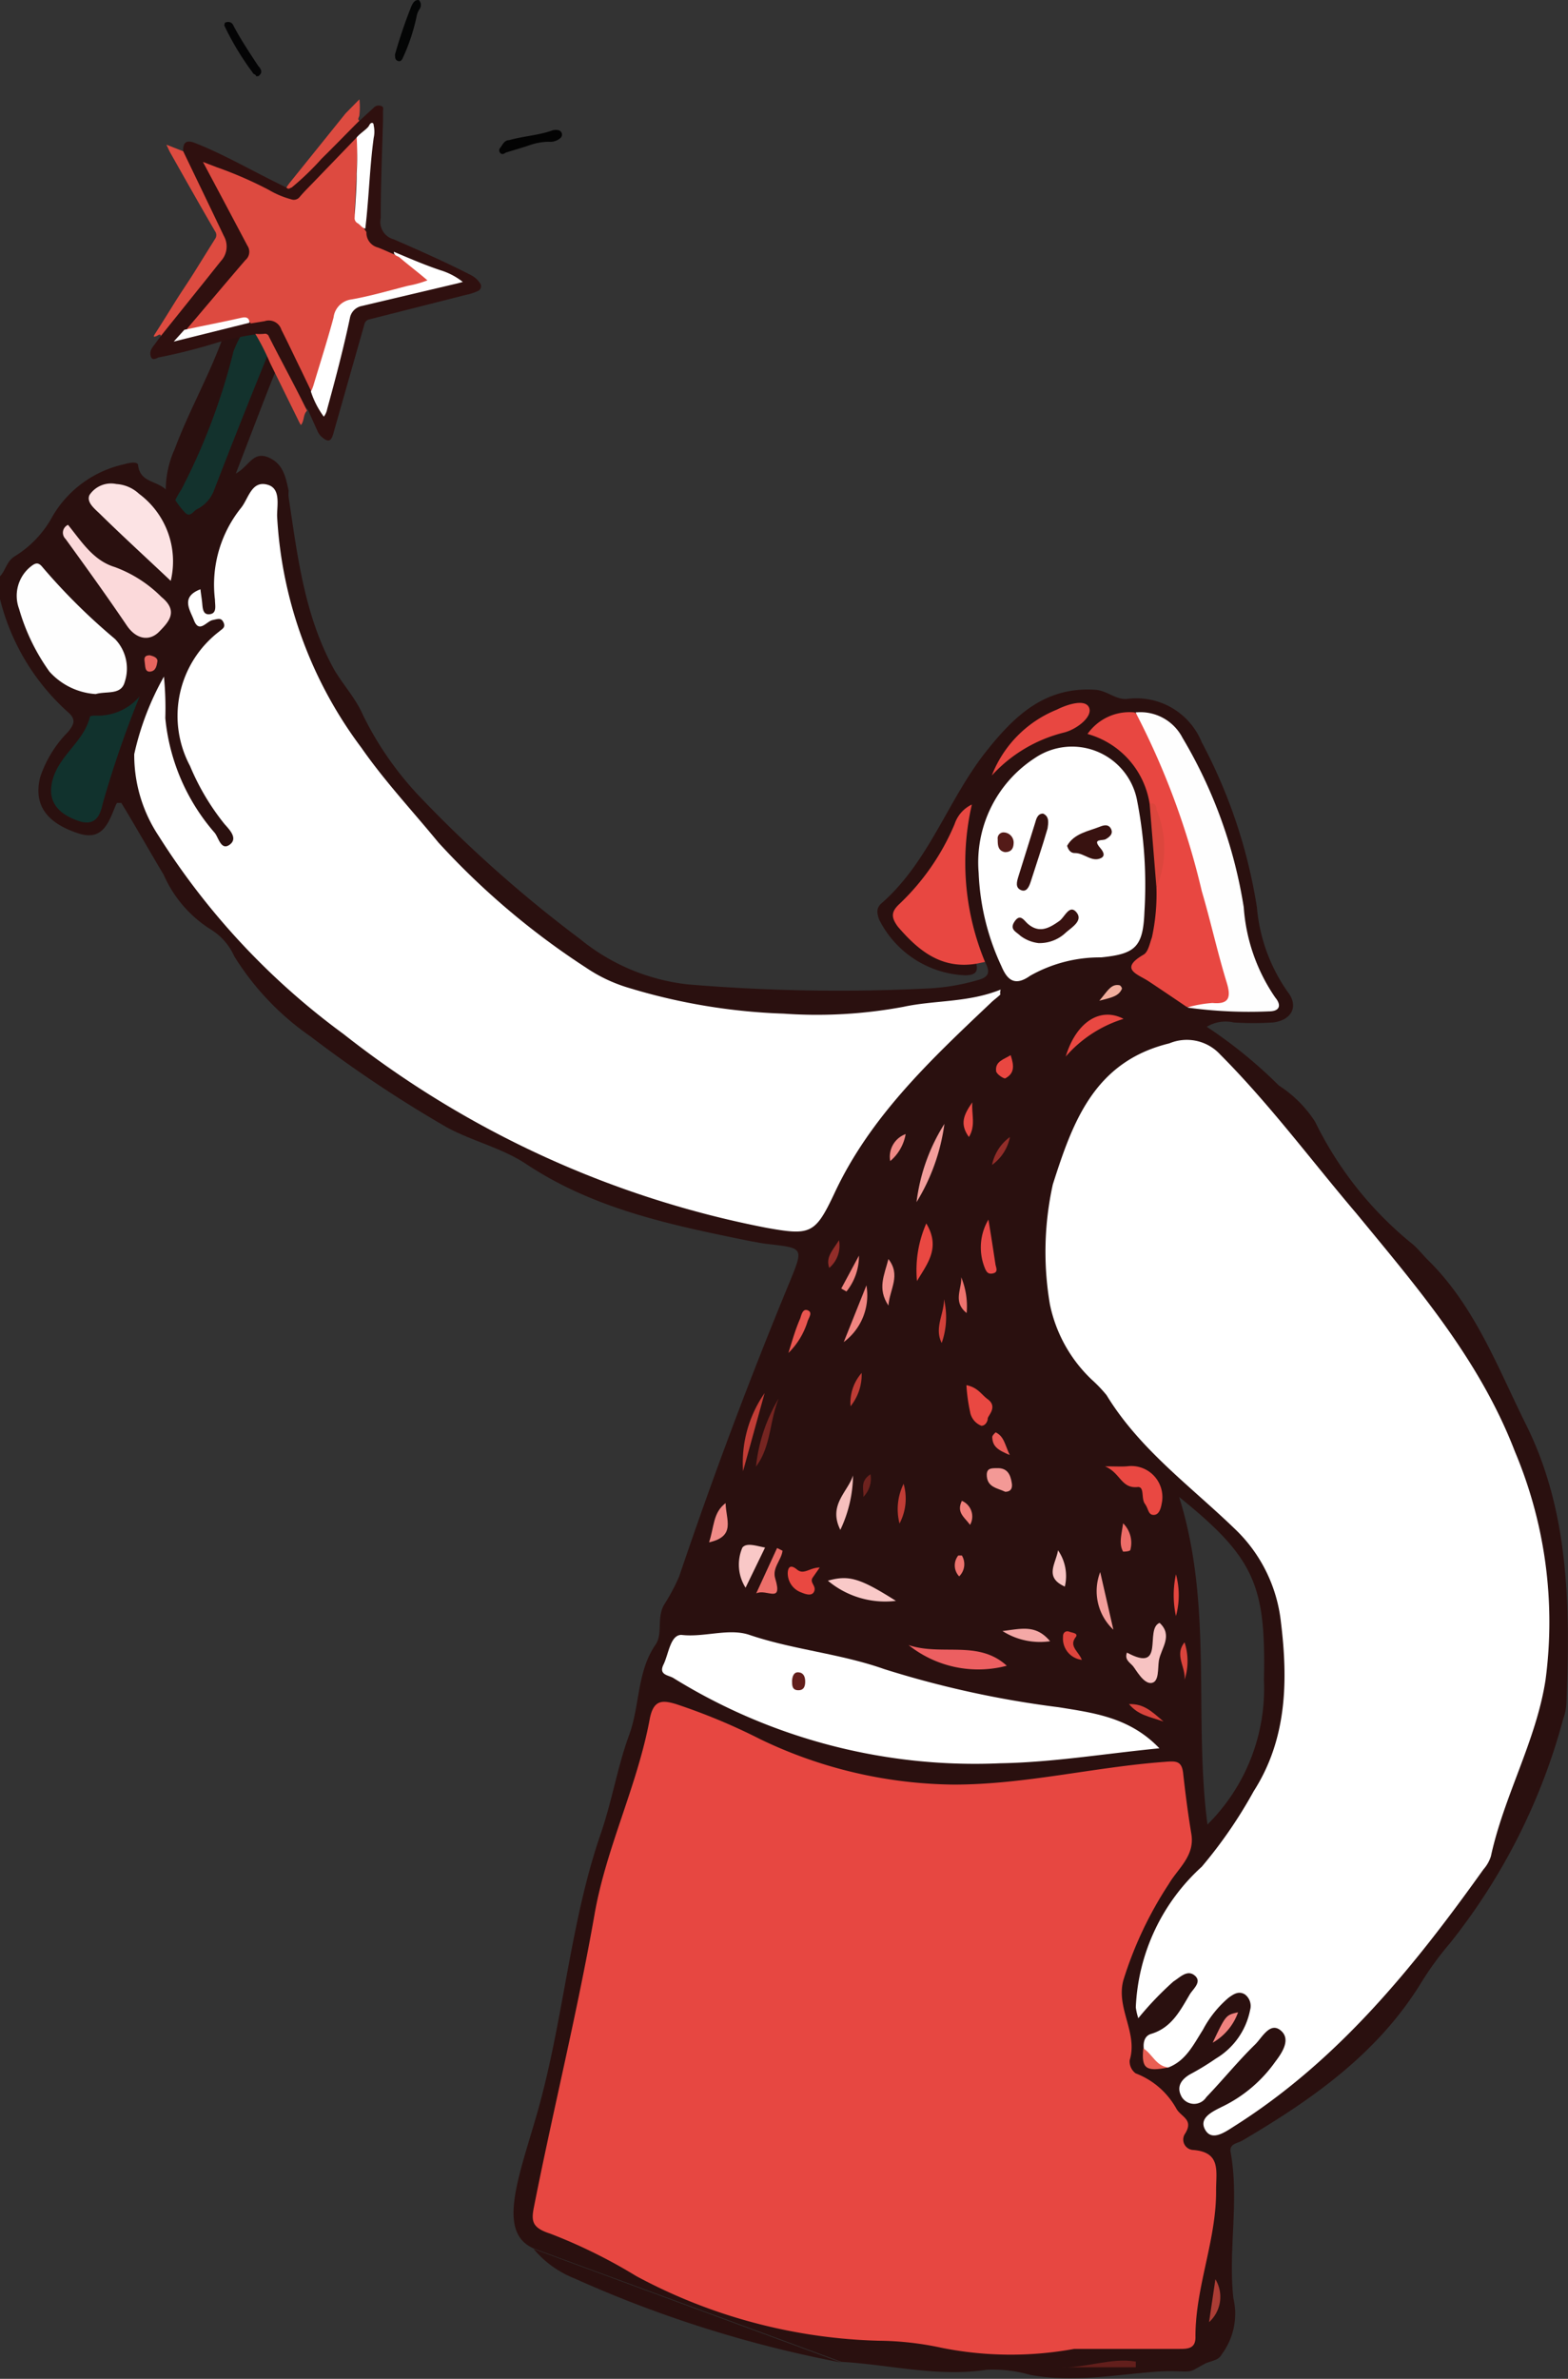 <svg xmlns="http://www.w3.org/2000/svg" viewBox="0 0 69.15 104.88"><rect x="0" y="0" width="69.15" height="104.88" fill="#333333" stroke="none"/><defs><style>.cls-1{fill:#2a100f;}.cls-2{fill:#e84741;}.cls-3{fill:#e74741;}.cls-4{fill:#fff;}.cls-5{fill:#fefefe;}.cls-6{fill:#13322d;}.cls-7{fill:#11322d;}.cls-8{fill:#fce3e4;}.cls-9{fill:#fbd9da;}.cls-10{fill:#e94842;}.cls-11{fill:#ec5f61;}.cls-12{fill:#f7c3c2;}.cls-13{fill:#f9c9c8;}.cls-14{fill:#f39f9c;}.cls-15{fill:#dc463d;}.cls-16{fill:#f9c8c7;}.cls-17{fill:#c13d36;}.cls-18{fill:#e94841;}.cls-19{fill:#e94947;}.cls-20{fill:#752521;}.cls-21{fill:#621f1c;}.cls-22{fill:#ed6f6a;}.cls-23{fill:#f39e9b;}.cls-24{fill:#f08581;}.cls-25{fill:#f39996;}.cls-26{fill:#f7c0be;}.cls-27{fill:#f08b87;}.cls-28{fill:#f4a8a6;}.cls-29{fill:#ac3d35;}.cls-30{fill:#f18f8b;}.cls-31{fill:#e95650;}.cls-32{fill:#f8c5c4;}.cls-33{fill:#f0827e;}.cls-34{fill:#d2413a;}.cls-35{fill:#de443d;}.cls-36{fill:#e95f53;}.cls-37{fill:#e94741;}.cls-38{fill:#d9443c;}.cls-39{fill:#e94c46;}.cls-40{fill:#ed6d68;}.cls-41{fill:#ea5c57;}.cls-42{fill:#ee746f;}.cls-43{fill:#922d29;}.cls-44{fill:#d7433c;}.cls-45{fill:#6e221e;}.cls-46{fill:#be3c35;}.cls-47{fill:#e7655f;}.cls-48{fill:#f1ae9d;}.cls-49{fill:#ef7f7a;}.cls-50{fill:#e4463f;}.cls-51{fill:#f08580;}.cls-52{fill:#621e1b;}.cls-53{fill:#35110f;}.cls-54{fill:#381210;}.cls-55{fill:#541b18;}.cls-56{fill:#2f100f;}.cls-57{fill:#dd4b40;}.cls-58{fill:#dd4a40;}.cls-59{fill:#040505;}.cls-60{fill:#040405;}.cls-61{fill:#030303;}</style></defs><g id="Laag_2" data-name="Laag 2"><g id="Laag_1-2" data-name="Laag 1"><path class="cls-1" d="M3,31.4c.39.33.24.57,0,.87a5.15,5.15,0,0,0-1.23,2c-.29,1.18.24,2,1.68,2.47,1.06.35,1.33-.44,1.63-1.18a1.19,1.19,0,0,1,.08-.16s.07,0,.19,0c.61,1,1.23,2.1,1.87,3.17A5.41,5.41,0,0,0,9.33,41a2.64,2.64,0,0,1,1,1.16,12,12,0,0,0,3.37,3.54,56.28,56.28,0,0,0,6,4c1.12.61,2.41.9,3.49,1.61,3,2,6.41,2.7,9.85,3.4.28.05.57.11.85.14,1.55.18,1.55.16.94,1.66q-2.65,6.4-4.88,13a8.74,8.74,0,0,1-.65,1.22c-.36.59-.05,1.29-.39,1.78-.83,1.21-.68,2.67-1.17,4s-.75,2.87-1.22,4.26C25.14,84.72,24.87,89,23.7,93.13c-.83,2.89-1.8,5.28-.17,6l13.57,5c2.13.12,4.24.68,6.41.35a5.92,5.92,0,0,1,1.9.22c1.9.36,3.74,0,5.64-.14,1.12-.07,1.34.1,1.69-.13l.44-.24c.38-.14.57-.15.7-.39a3,3,0,0,0,.51-2.49c-.23-2.15.27-4.3-.12-6.43-.06-.36.28-.38.49-.49,3.08-1.81,6-3.84,7.93-7a13.86,13.86,0,0,1,1.25-1.71,27.1,27.1,0,0,0,5-9.9,2.29,2.29,0,0,0,.14-.67c.17-4.2.14-8.43-1.77-12.28-1.26-2.53-2.27-5.27-4.38-7.32-.2-.21-.39-.44-.6-.63A15.9,15.9,0,0,1,58,49.46a5.31,5.31,0,0,0-1.6-1.6,20.6,20.6,0,0,0-3.18-2.59,1.6,1.6,0,0,1,1.19-.19,14.29,14.29,0,0,0,1.73,0c.83-.1,1.15-.72.64-1.36A7.63,7.63,0,0,1,55.43,40,23,23,0,0,0,53,32.73a3.11,3.11,0,0,0-3.26-1.92c-.52.07-.91-.37-1.45-.4-2.22-.14-3.56,1.16-4.8,2.72-1.69,2.13-2.51,4.86-4.62,6.7-.23.2-.2.43-.1.71A4.45,4.45,0,0,0,42.55,43c.4,0,.63-.11.49-.56s-.57-.24-.89-.27a2,2,0,0,1-1-.26c-1.51-1-1.59-1.44-.48-2.81a11.33,11.33,0,0,0,1.78-2.9,11.85,11.85,0,0,0,.39,5.25,1.35,1.35,0,0,0,.6.95c.2.41.25.67-.35.82a9.38,9.38,0,0,1-2.17.36,79.63,79.63,0,0,1-10.59-.18,9.09,9.09,0,0,1-4.75-2,57.11,57.11,0,0,1-7.12-6.33A14.44,14.44,0,0,1,16,31.51c-.33-.75-.88-1.33-1.27-2-1.31-2.38-1.61-5-2-7.58a1.47,1.47,0,0,1,0-.29c-.13-.6-.24-1.21-.91-1.48s-.84.4-1.42.72c.41-1.07.77-2,1.12-2.91s.79-2,1.2-3c.19-.45.08-.68-.38-.89-1.61-.69-2-.49-2.64,1.15s-1.41,3-2,4.58a4.38,4.38,0,0,0-.39,1.77c-.43-.4-1.12-.31-1.22-1.06,0-.2-.42-.11-.62-.05a4.86,4.86,0,0,0-3.14,2.27A4.69,4.69,0,0,1,.66,24.52c-.37.22-.41.63-.66.89v1A9.89,9.89,0,0,0,3,31.4ZM52,66c3.35,2.7,3.83,3.91,3.74,8.08a8.43,8.43,0,0,1-2.49,6.36C52.63,75.68,53.51,70.8,52,66ZM23.53,99.15a4.51,4.51,0,0,0,1.8,1.3,52.65,52.65,0,0,0,11.77,3.71Z"/><path class="cls-2" d="M43.44,42.41a11.44,11.44,0,0,1-.58-6.94,1.46,1.46,0,0,0-.76.86,10.4,10.4,0,0,1-2.44,3.53c-.35.33-.38.57-.06,1,.91,1.06,1.92,1.88,3.45,1.63Z"/><path class="cls-3" d="M47.37,103.56H52c.37,0,.74,0,.72-.55,0-2.2.93-4.25.91-6.45,0-.84.22-1.67-1-1.77a.46.46,0,0,1-.36-.73c.38-.62-.18-.72-.39-1.09a3.46,3.46,0,0,0-1.8-1.56.66.66,0,0,1-.26-.58c.37-1.21-.61-2.29-.28-3.52a16.73,16.73,0,0,1,2-4.24c.41-.7,1.16-1.24,1-2.21s-.26-1.77-.36-2.66c-.06-.59-.33-.56-.84-.52-3.11.23-6.14,1-9.27,1a20.06,20.06,0,0,1-8.54-2,26.8,26.8,0,0,0-3.72-1.55c-.6-.18-1-.2-1.16.68-.55,2.94-1.92,5.66-2.43,8.59-.76,4.33-1.82,8.59-2.67,12.89-.13.64-.09.93.72,1.19a23.39,23.39,0,0,1,3.79,1.87,23.88,23.88,0,0,0,10.69,2.85,13.59,13.59,0,0,1,2.77.31A15.5,15.5,0,0,0,47.37,103.56Z"/><path class="cls-4" d="M51.53,91.15c.77-.3,1.1-1,1.52-1.66a4.76,4.76,0,0,1,1.14-1.42c.2-.14.43-.31.71-.14a.64.64,0,0,1,.23.69,3.21,3.21,0,0,1-1.51,2.14,11.39,11.39,0,0,1-1.15.7c-.38.23-.61.55-.35,1a.64.64,0,0,0,1.08,0c.73-.76,1.4-1.59,2.16-2.33.3-.3.65-1,1.12-.61s.05,1-.24,1.38a6.13,6.13,0,0,1-2.38,2c-.42.21-1,.49-.71,1s.85.12,1.27-.15c4.58-2.89,7.91-7,11-11.33a1.61,1.61,0,0,0,.33-.58c.58-2.67,2-5.1,2.41-7.78A19.35,19.35,0,0,0,66.81,64c-1.56-4.06-4.32-7.25-7-10.51-2-2.35-3.8-4.79-6-7A2,2,0,0,0,51.57,46c-3.33.81-4.27,3.5-5.14,6.22a13.79,13.79,0,0,0-.13,5.28,6.34,6.34,0,0,0,1.84,3.32,6.13,6.13,0,0,1,.66.69c1.45,2.38,3.69,4,5.64,5.88a6.67,6.67,0,0,1,2.05,4.13c.32,2.61.26,5.17-1.2,7.45A20.39,20.39,0,0,1,53,82.3a8.88,8.88,0,0,0-2.91,6.2,2.63,2.63,0,0,0,.11.48,14.22,14.22,0,0,1,1.55-1.62c.29-.18.61-.54.94-.26s-.07.58-.22.83c-.42.71-.8,1.47-1.7,1.74-.28.08-.36.35-.33.64C50.63,90.79,50.88,91.24,51.53,91.15Z"/><path class="cls-4" d="M7.23,29.83a12.41,12.41,0,0,0-1.31,3.42A6.45,6.45,0,0,0,7,36.86a32,32,0,0,0,8.15,8.73,43.47,43.47,0,0,0,18.64,8.54c1.95.35,2.16.28,3-1.5,1.58-3.4,4.25-5.9,6.9-8.41.12-.12.25-.21.37-.32s0,0,.07-.27c-1.44.58-2.9.46-4.29.76a20.83,20.83,0,0,1-5.28.3,26.44,26.44,0,0,1-6.81-1.13,6.82,6.82,0,0,1-1.91-.9,33.54,33.54,0,0,1-6.51-5.52c-1.13-1.38-2.36-2.69-3.39-4.17a18.66,18.66,0,0,1-3.72-10.23c0-.48.16-1.18-.39-1.36-.73-.23-.86.58-1.19,1a5.41,5.41,0,0,0-1.16,4.06c0,.25.1.6-.23.64s-.31-.31-.34-.56-.05-.35-.07-.54c-.89.34-.46.91-.29,1.36.23.6.55.06.82,0s.39-.11.49.11-.07.28-.19.39a4.69,4.69,0,0,0-1.29,5.93,10.55,10.55,0,0,0,1.52,2.56c.21.24.61.63.23.91s-.49-.31-.66-.52a9,9,0,0,1-2.18-5.06A14.29,14.29,0,0,0,7.23,29.83Z"/><path class="cls-4" d="M51.13,77.08c-1.31-1.37-2.9-1.56-4.44-1.81A43.65,43.65,0,0,1,39,73.59c-1.95-.69-4-.85-5.95-1.51-.91-.31-2,.12-3,0-.49,0-.56.84-.79,1.31s.24.46.45.6a25.25,25.25,0,0,0,14.41,3.75C46.43,77.7,48.69,77.32,51.13,77.08Z"/><path class="cls-4" d="M43.16,38.49a10.66,10.66,0,0,0,1,4.1c.23.54.54.95,1.27.43a6.24,6.24,0,0,1,3.13-.81c1.5-.15,1.85-.45,1.91-2a19.35,19.35,0,0,0-.34-5,2.92,2.92,0,0,0-4.49-1.79A5.48,5.48,0,0,0,43.16,38.49Z"/><path class="cls-2" d="M51,39.13a9,9,0,0,1-.2,2.2c-.1.27-.16.64-.37.76-1.1.64-.25.86.22,1.17s1.12.75,1.68,1.13c2.29,0,2.33,0,1.75-2.1-.77-2.85-1.55-5.69-2.59-8.46a4.34,4.34,0,0,0-1.45-2.42,2.26,2.26,0,0,0-2.08.95,3.8,3.8,0,0,1,2.74,3.08A5.85,5.85,0,0,1,51,39.13Z"/><path class="cls-5" d="M50.08,31.41A33.71,33.71,0,0,1,53,39.29c.39,1.32.68,2.66,1.09,4,.21.67.13,1-.62.93a5.37,5.37,0,0,0-1.12.2,19.81,19.81,0,0,0,3.61.17c.47,0,.57-.26.28-.61A8,8,0,0,1,54.85,40a21,21,0,0,0-2.7-7.47A2.09,2.09,0,0,0,50.08,31.41Z"/><path class="cls-5" d="M4.22,30.6c.48-.14,1.12.06,1.28-.53a1.88,1.88,0,0,0-.43-1.9A26.87,26.87,0,0,1,1.87,25c-.2-.25-.34-.16-.54,0a1.65,1.65,0,0,0-.49,1.84,9,9,0,0,0,1.34,2.77A3,3,0,0,0,4.22,30.6Z"/><path class="cls-6" d="M7.73,22.05a3.66,3.66,0,0,0,.46.58c.2.17.33-.08.48-.17a1.53,1.53,0,0,0,.76-.82Q10.68,18.4,12,15.18c.13-.33.24-.63-.22-.74s-.7-.51-1,.1a5.22,5.22,0,0,0-.48.94A27.69,27.69,0,0,1,8,21.58C7.9,21.73,7.82,21.87,7.73,22.05Z"/><path class="cls-7" d="M6.16,30.7a2.42,2.42,0,0,1-1.94.85c-.09,0-.25,0-.26.07-.28,1.15-1.5,1.75-1.69,3-.11.74.29,1.27,1.21,1.58.75.25.95-.29,1.05-.77A46.46,46.46,0,0,1,6.16,30.7Z"/><path class="cls-8" d="M7.53,25.61a3.71,3.71,0,0,0-1.4-3.84,1.61,1.61,0,0,0-1-.43,1.14,1.14,0,0,0-1.18.48c-.16.33.25.63.48.86C5.42,23.65,6.45,24.59,7.53,25.61Z"/><path class="cls-9" d="M3,23.14a.38.38,0,0,0-.11.62C3.79,25,4.72,26.29,5.6,27.59c.42.61,1,.69,1.42.26s.87-.9.1-1.53A5.65,5.65,0,0,0,5.06,25C4.11,24.71,3.6,23.88,3,23.14Z"/><path class="cls-2" d="M43.74,34.19a6.38,6.38,0,0,1,3.17-1.89c.55-.13,1.29-.69,1.12-1.1s-1-.13-1.43.09A5.13,5.13,0,0,0,43.74,34.19Z"/><path class="cls-10" d="M48.73,64.65c.69.28.71,1,1.46.91.29,0,.13.51.3.74s.14.5.4.49.32-.36.36-.6a1.37,1.37,0,0,0-1.48-1.55C49.52,64.67,49.26,64.65,48.73,64.65Z"/><path class="cls-11" d="M44.4,73.44c-1.26-1.15-2.85-.42-4.33-.91A4.93,4.93,0,0,0,44.4,73.44Z"/><path class="cls-12" d="M51.14,71.55c-.68.27.28,2.24-1.44,1.31-.12.31.13.44.26.59s.47.8.82.75.27-.64.33-1C51.21,72.66,51.74,72.11,51.14,71.55Z"/><path class="cls-13" d="M39.51,70.58c-1.58-1-2.07-1.15-3-.89A3.93,3.93,0,0,0,39.51,70.58Z"/><path class="cls-10" d="M42.62,61.07a7.52,7.52,0,0,0,.16,1.17.8.8,0,0,0,.5.62c.18,0,.28-.2.28-.32s.46-.51,0-.85C43.29,61.5,43.13,61.17,42.62,61.07Z"/><path class="cls-10" d="M47,46.58a5.56,5.56,0,0,1,2.55-1.66C48.52,44.38,47.46,45.06,47,46.58Z"/><path class="cls-14" d="M41.65,49.55A8.33,8.33,0,0,0,40.42,53,8.84,8.84,0,0,0,41.65,49.55Z"/><path class="cls-15" d="M51,39.13a4.46,4.46,0,0,0,0-3.44c0-.15-.06-.33-.3-.25Z"/><path class="cls-16" d="M32.88,70l.86-1.77c-.38-.07-.81-.23-1,0A1.9,1.9,0,0,0,32.88,70Z"/><path class="cls-10" d="M40.44,56.48c.44-.75,1.06-1.46.41-2.54A5.12,5.12,0,0,0,40.44,56.48Z"/><path class="cls-17" d="M32.77,64.86l.95-3.44A5.37,5.37,0,0,0,32.77,64.86Z"/><path class="cls-18" d="M36.15,69.11c-.44,0-.7.34-1,.09s-.4-.09-.41.15a.9.9,0,0,0,.6.86c.17.07.48.19.57-.06s-.23-.38-.06-.61Z"/><path class="cls-19" d="M43.59,53.77a2.42,2.42,0,0,0-.18,2.08c.08.21.15.35.39.29s.12-.26.1-.4C43.81,55.15,43.72,54.55,43.59,53.77Z"/><path class="cls-20" d="M33.34,64.66c.67-.89.59-2,1-3A7.31,7.31,0,0,0,33.34,64.66Z"/><path class="cls-21" d="M46.75,104.37h3.34v-.25C49,103.93,47.87,104.42,46.75,104.37Z"/><path class="cls-22" d="M34.27,68.25l-.92,2c.46-.22,1.18.48.84-.65-.15-.47.27-.81.32-1.23Z"/><path class="cls-23" d="M48.52,69.31a2.33,2.33,0,0,0,.58,2.54Z"/><path class="cls-24" d="M37.21,59.17a2.57,2.57,0,0,0,1-2.5Z"/><path class="cls-25" d="M44.33,65.77c.26,0,.33-.17.29-.39-.06-.38-.2-.67-.66-.65-.26,0-.47,0-.44.36C43.56,65.58,44,65.61,44.33,65.77Z"/><path class="cls-26" d="M37.06,67.45a5.75,5.75,0,0,0,.56-2.4C37.39,65.78,36.51,66.35,37.06,67.45Z"/><path class="cls-27" d="M31.27,68c1.2-.27.74-1,.73-1.73C31.44,66.69,31.5,67.31,31.27,68Z"/><path class="cls-28" d="M46.31,72.36c-.63-.75-1.26-.55-2.1-.45A3.08,3.08,0,0,0,46.31,72.36Z"/><path class="cls-29" d="M53.32,102.38a1.5,1.5,0,0,0,.28-1.89Z"/><path class="cls-30" d="M39.18,57.56c.06-.74.56-1.33,0-2.05C39,56.22,38.68,56.81,39.18,57.56Z"/><path class="cls-31" d="M34.77,59.65a3.3,3.3,0,0,0,.85-1.41c.07-.18.22-.38,0-.47s-.28.21-.33.36C35.07,58.63,34.93,59.14,34.77,59.65Z"/><path class="cls-32" d="M46.66,68.35c-.1.6-.62,1.19.3,1.6A2,2,0,0,0,46.66,68.35Z"/><path class="cls-33" d="M53.48,90.06a2.51,2.51,0,0,0,1.12-1.34C54.06,88.84,54.06,88.84,53.48,90.06Z"/><path class="cls-34" d="M41.53,59.21a3.42,3.42,0,0,0,.1-1.93C41.64,57.94,41.19,58.54,41.53,59.21Z"/><path class="cls-35" d="M47.71,73.18c-.15-.38-.58-.6-.27-1,.13-.18-.16-.19-.28-.24s-.29,0-.28.23A.94.94,0,0,0,47.71,73.18Z"/><path class="cls-36" d="M51.53,91.15c-.55-.05-.71-.6-1.11-.84C50.33,91.2,50.53,91.35,51.53,91.15Z"/><path class="cls-37" d="M44.57,46.52c-.3.19-.69.27-.64.7,0,.13.35.36.41.32C44.74,47.32,44.73,47,44.57,46.52Z"/><path class="cls-38" d="M52.24,72.41c-.46.56.06,1.09,0,1.65A2.66,2.66,0,0,0,52.24,72.41Z"/><path class="cls-17" d="M39.85,65.42a2.53,2.53,0,0,0-.18,1.75A2.35,2.35,0,0,0,39.85,65.42Z"/><path class="cls-39" d="M42.73,50.13c.31-.51.11-1,.15-1.53C42.49,49.16,42.32,49.56,42.73,50.13Z"/><path class="cls-40" d="M49.53,67.16c-.08.55-.19.91,0,1.25,0,0,.31,0,.32-.08A1.21,1.21,0,0,0,49.53,67.16Z"/><path class="cls-41" d="M44.53,64.15c-.22-.47-.25-.82-.62-1,0,0-.16.14-.15.21C43.77,63.77,44,63.93,44.53,64.15Z"/><path class="cls-42" d="M42.63,57.89a3.38,3.38,0,0,0-.24-1.58C42.43,56.81,42,57.39,42.63,57.89Z"/><path class="cls-43" d="M43.75,51.36a2,2,0,0,0,.79-1.23A2,2,0,0,0,43.75,51.36Z"/><path class="cls-44" d="M51.31,75.9c-.55-.48-.87-.78-1.52-.77C50.2,75.62,50.65,75.67,51.31,75.9Z"/><path class="cls-27" d="M39.26,51.19A2,2,0,0,0,39.94,50,1.06,1.06,0,0,0,39.26,51.19Z"/><path class="cls-43" d="M37,54.68c-.3.48-.59.75-.43,1.22A1.28,1.28,0,0,0,37,54.68Z"/><path class="cls-45" d="M38.07,66a1.14,1.14,0,0,0,.32-1C37.89,65.32,38.12,65.73,38.07,66Z"/><path class="cls-46" d="M37.51,62A2.23,2.23,0,0,0,38,60.53,2,2,0,0,0,37.51,62Z"/><path class="cls-47" d="M6.61,28.89c-.23,0-.26.11-.23.29s0,.46.25.43.28-.27.31-.44S6.77,28.93,6.61,28.89Z"/><path class="cls-48" d="M48.48,44.12c.55-.14.86-.2,1-.53a.22.22,0,0,0-.1-.15C49,43.36,48.85,43.69,48.48,44.12Z"/><path class="cls-49" d="M42.78,67.23a.75.75,0,0,0-.36-1.06C42.17,66.69,42.53,66.88,42.78,67.23Z"/><path class="cls-50" d="M51.86,69.41a4.33,4.33,0,0,0,0,1.84A3.48,3.48,0,0,0,51.86,69.41Z"/><path class="cls-42" d="M42.3,69.5a.75.75,0,0,0,.12-.92s-.14,0-.16,0A.7.7,0,0,0,42.3,69.5Z"/><path class="cls-51" d="M37.88,55.36l-.78,1.45.23.13A2.49,2.49,0,0,0,37.88,55.36Z"/><path class="cls-52" d="M34.93,74.11c0,.19,0,.4.26.41s.32-.17.32-.38-.07-.39-.29-.41S34.94,73.92,34.93,74.11Z"/><path class="cls-53" d="M46,35.87c-.24,0-.3.23-.35.41-.25.79-.49,1.58-.74,2.37-.07.23-.14.48.11.59s.36-.14.43-.35c.25-.79.52-1.57.75-2.37C46.23,36.29,46.29,36,46,35.87Z"/><path class="cls-54" d="M45.8,41.58A1.68,1.68,0,0,0,47,41.12c.27-.24.78-.53.47-.9s-.52.23-.76.39c-.44.31-.87.55-1.37.13-.18-.15-.34-.48-.59-.12s.07.46.24.63A1.64,1.64,0,0,0,45.8,41.58Z"/><path class="cls-54" d="M47.06,37.29c.06.2.17.33.35.32.41,0,.74.42,1.15.22.21-.11.08-.31-.06-.47-.33-.4.12-.28.26-.36s.35-.22.24-.45-.33-.17-.5-.1C48,36.65,47.37,36.74,47.06,37.29Z"/><path class="cls-55" d="M44.32,37.57c.29,0,.37-.18.38-.37a.45.45,0,0,0-.46-.5A.26.26,0,0,0,44,37C44,37.24,44,37.51,44.32,37.57Z"/><path class="cls-56" d="M12.63,8.27l-.8-.4C10.76,7.33,9.71,6.74,8.59,6.3c-.39-.15-.53,0-.51.37-.05.12,0,.21.08.3C8.69,8.1,9.22,9.24,9.8,10.35a1,1,0,0,1-.15,1.2c-.78.93-1.53,1.88-2.28,2.84a1.86,1.86,0,0,0-.29.44l-.27.37a1,1,0,0,0-.14.21.4.4,0,0,0,0,.35c.07.13.21.05.32,0a24.83,24.83,0,0,0,2.54-.64,11.74,11.74,0,0,1,1.76-.38c.07,0,.13.05.2,0,.25-.08.35.08.45.27.49.95,1,1.9,1.48,2.84a.48.48,0,0,0,.15.2L14,19a.7.7,0,0,0,.22.29c.25.21.38.17.47-.14l1.38-4.85a.28.28,0,0,1,.22-.22L20.55,13a2.09,2.09,0,0,0,.5-.16.23.23,0,0,0,.1-.38,1,1,0,0,0-.38-.33c-1.11-.57-2.26-1.08-3.41-1.58a.79.79,0,0,1-.57-.93c0-1.43.06-2.87.1-4.3,0-.13,0-.26,0-.39s.05-.22-.09-.26a.3.3,0,0,0-.32.08l-.62.57c-.13,0-.2.12-.28.2-.77.75-1.51,1.53-2.28,2.29A2.63,2.63,0,0,1,12.63,8.27Z"/><path class="cls-57" d="M7.08,14.83l1.67-2.08c.34-.42.67-.84,1-1.25a.94.94,0,0,0,.12-1.1C9.28,9.16,8.68,7.92,8.08,6.67l-.74-.29.14.3c.66,1.17,1.32,2.34,2,3.51a.29.29,0,0,1,0,.35L8.57,12c-.28.45-.58.88-.86,1.33s-.62,1-.92,1.46c0,0,0,0,0,.06A.53.53,0,0,0,7,14.76C7.09,14.74,7.1,14.77,7.08,14.83Z"/><path class="cls-57" d="M13.54,18.11C13,17,12.41,15.93,11.86,14.84a.18.18,0,0,0-.22-.12,2.32,2.32,0,0,1-.38,0A10.48,10.48,0,0,1,11.91,16l1.26,2.56a1.62,1.62,0,0,0,.1.18C13.43,18.55,13.36,18.28,13.54,18.11Z"/><path class="cls-57" d="M12.63,8.27c.11.11.17,0,.23,0A12,12,0,0,0,14.18,7c.56-.55,1.11-1.12,1.67-1.68-.11-.06,0-.16,0-.25a3.24,3.24,0,0,0,0-.69L15.24,5,12.76,8.08A2.14,2.14,0,0,0,12.63,8.27Z"/><path class="cls-58" d="M15.73,6.06,13.86,8c-.21.22-.44.44-.64.68a.33.33,0,0,1-.37.11,4,4,0,0,1-1-.42,17.32,17.32,0,0,0-2.3-1l-.6-.23.9,1.69c.35.66.7,1.32,1.06,2a.48.48,0,0,1-.09.64c-.86,1-1.7,2-2.55,3l-.08.12c.06.07.13,0,.19,0,.75-.16,1.49-.3,2.23-.47a.36.36,0,0,1,.45.14l.61-.1a.58.58,0,0,1,.74.38c.3.59.58,1.19.87,1.78l.48,1a.38.38,0,0,0,.18-.28c.32-1.11.67-2.21,1-3.32a.48.48,0,0,1,.39-.36l3.31-.82.11,0c.07,0,.17,0,.19-.11s-.07-.13-.13-.18c-.44-.35-.87-.73-1.35-1a.05.05,0,0,1,0,0c-.27-.11-.53-.24-.8-.34a.67.67,0,0,1-.5-.68L16,10c-.35-.21-.37-.52-.35-.89.05-.91.09-1.82.12-2.72C15.8,6.3,15.87,6.16,15.73,6.06Z"/><path class="cls-4" d="M17.37,11.1c0,.18.17.18.26.26.39.33.8.64,1.22,1a4.61,4.61,0,0,1-.86.24c-.82.21-1.64.45-2.48.6a.91.91,0,0,0-.8.8c-.27,1-.59,2-.89,3a1.45,1.45,0,0,1-.11.26,3.9,3.9,0,0,0,.57,1.11.79.79,0,0,0,.15-.34c.36-1.31.71-2.63,1-4a.66.66,0,0,1,.53-.54l4.23-1,.22-.06a3,3,0,0,0-1-.52C18.73,11.68,18.05,11.39,17.37,11.1Z"/><path class="cls-4" d="M15.73,6.06a14.25,14.25,0,0,1,0,1.6c0,.64-.06,1.29-.09,1.93a.25.25,0,0,0,.13.25c.12.07.19.21.34.24.16-1.33.19-2.68.37-4a1.27,1.27,0,0,0,0-.55c0-.15-.13-.15-.2,0S15.88,5.87,15.73,6.06Z"/><path class="cls-5" d="M11,14.23c0-.19-.11-.28-.35-.22-.84.19-1.68.35-2.52.53l-.47.52Z"/><path class="cls-59" d="M18.45,0c-.17,0-.24.13-.31.28a22,22,0,0,0-.72,2.12c0,.12,0,.23.11.28s.19,0,.25-.16a8.52,8.52,0,0,0,.6-1.83.81.81,0,0,1,.11-.27.32.32,0,0,0,0-.4Z"/><path class="cls-60" d="M9.89,1.12a12.35,12.35,0,0,0,1.26,2.09c0,.06.14.06.14.15l.1,0c.18-.13.17-.27,0-.45-.38-.58-.77-1.16-1.09-1.77C10.24,1,10.12.92,9.92,1Z"/><path class="cls-61" d="M24.66,5.75a.51.51,0,0,0-.3,0c-.62.22-1.28.25-1.91.43-.22,0-.29.22-.4.35a.16.16,0,0,0,0,.2c.07.09.16.07.25,0,.35-.11.71-.21,1.06-.33a2.65,2.65,0,0,1,.84-.15.68.68,0,0,0,.51-.16A.2.2,0,0,0,24.66,5.75Z"/></g></g></svg>